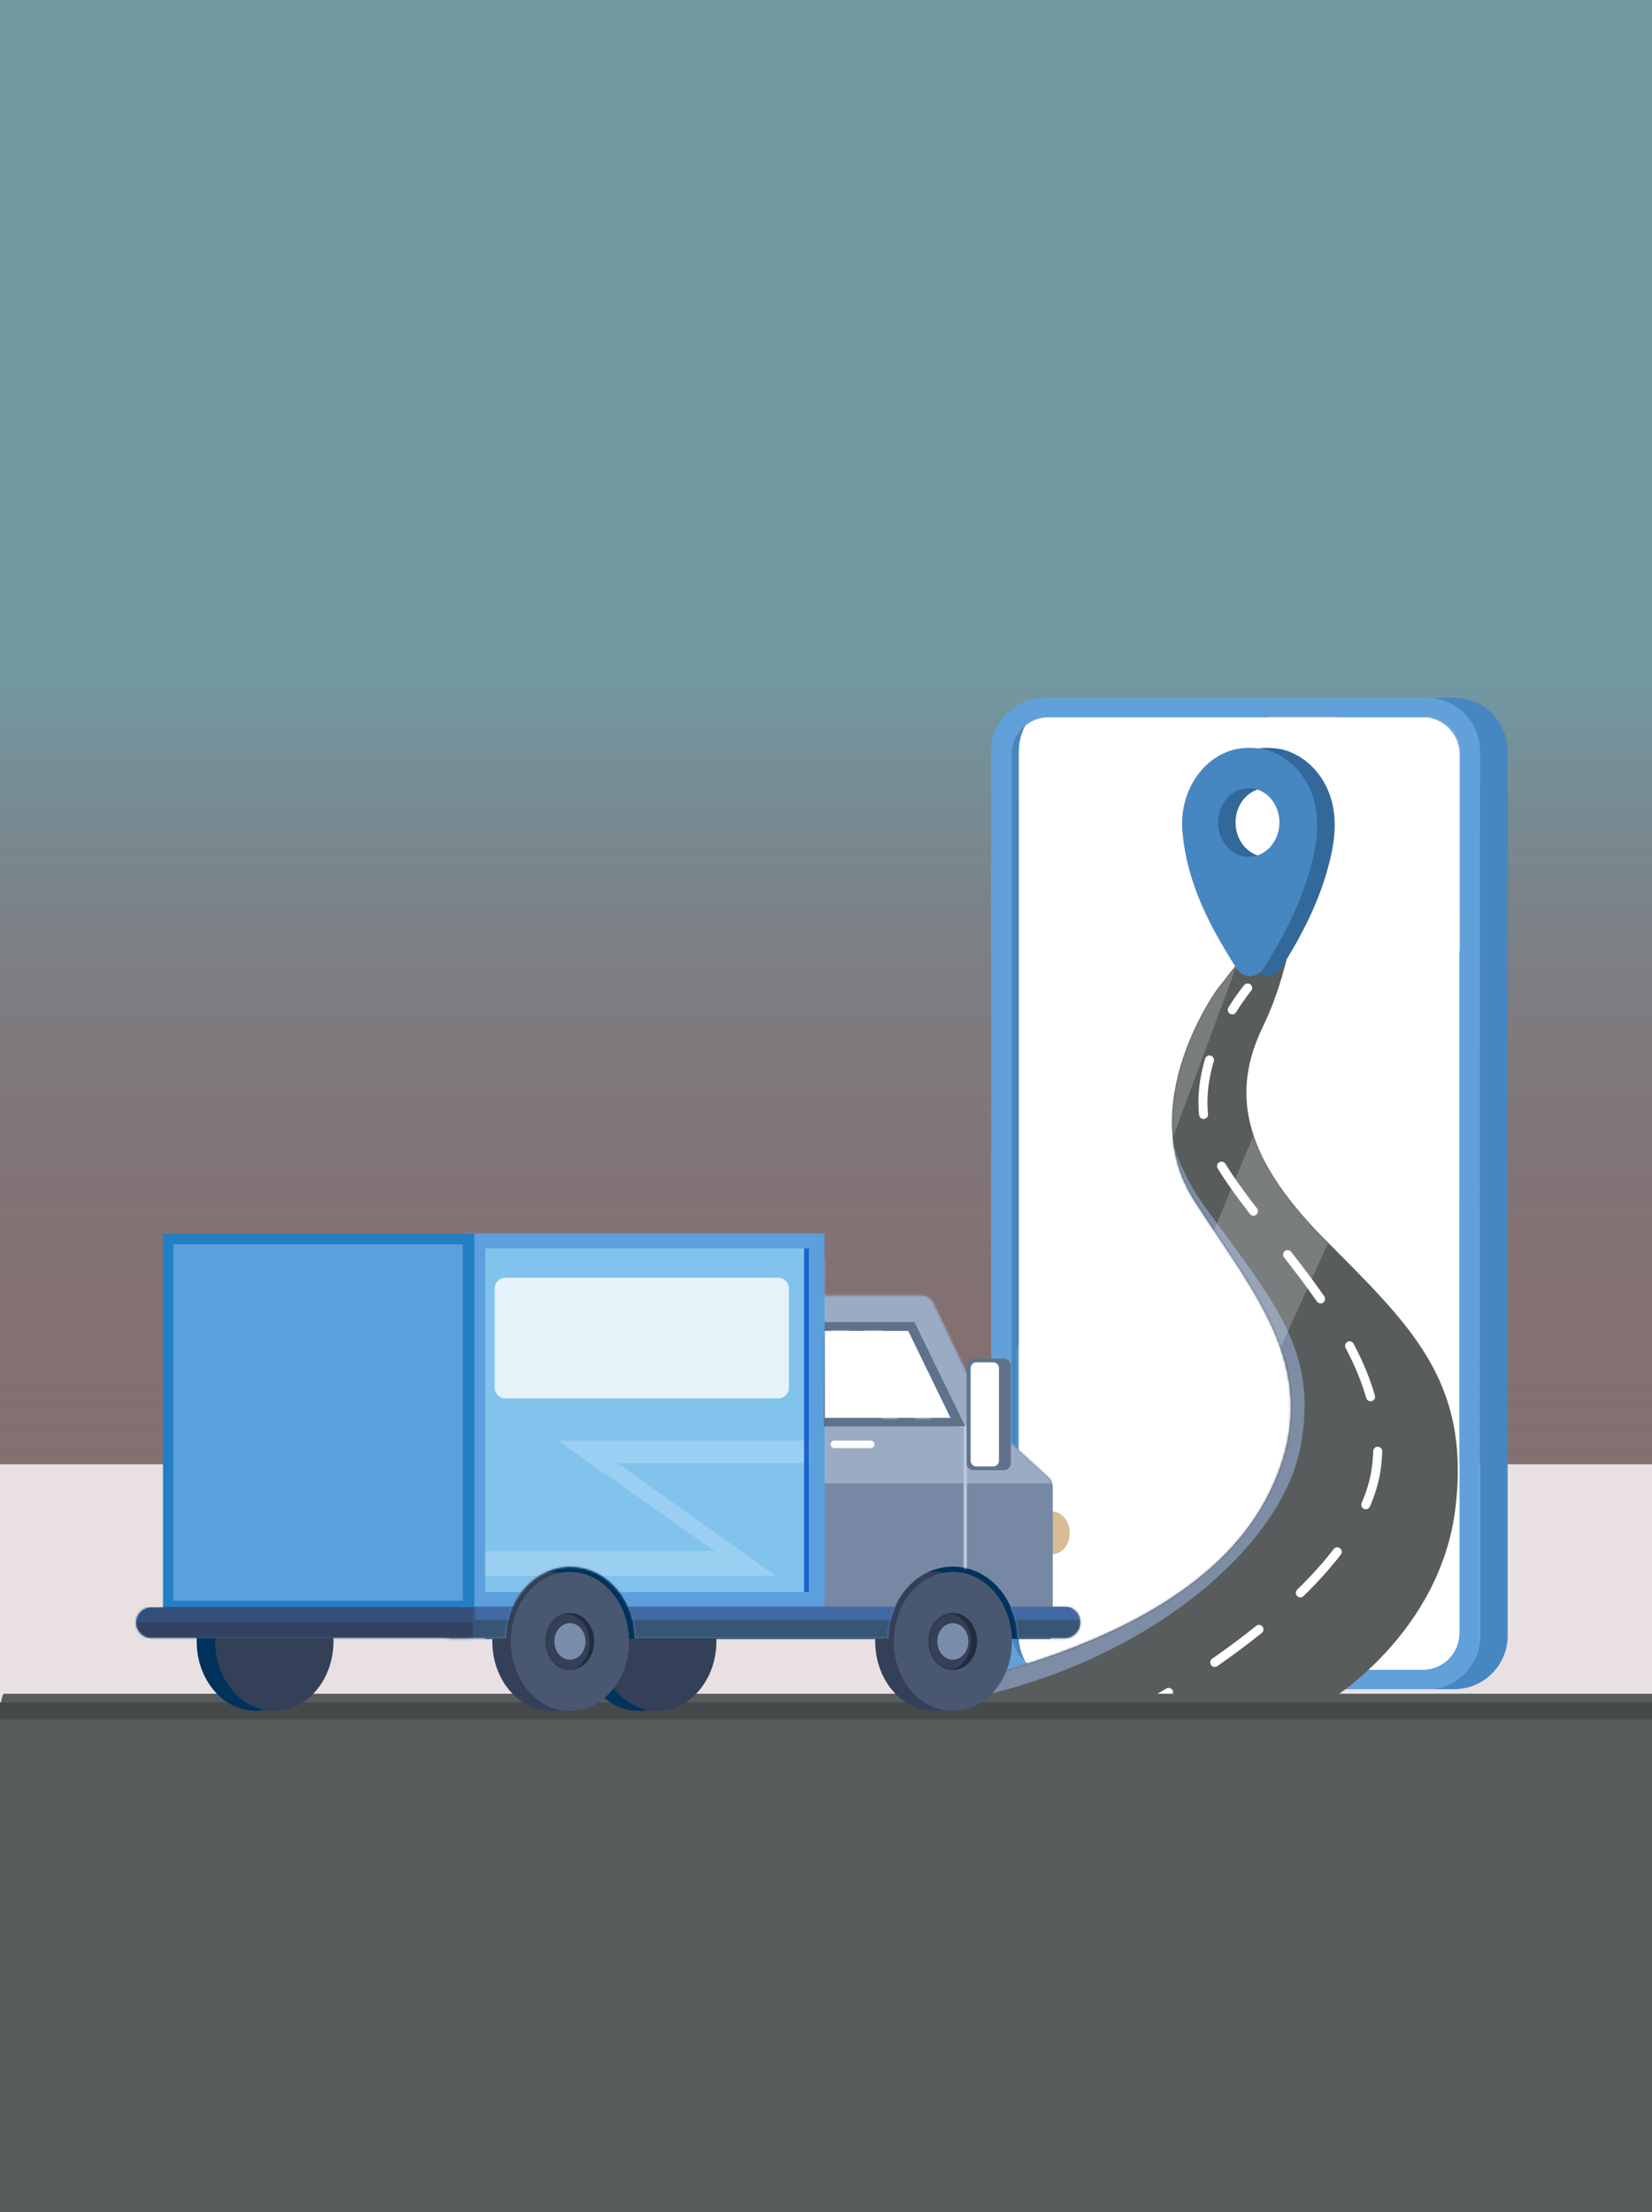 <svg width="765" height="1024" viewBox="0 0 765 1024" fill="none" xmlns="http://www.w3.org/2000/svg">
<rect x="0" y="0" width="765" height="1024" fill="#808080" stroke="none"/>
<g clip-path="url(#clip0_6922_8902)">
<path d="M765 0H0V1024H765V0Z" fill="url(#paint0_linear_6922_8902)"/>
<path d="M1479.78 677.791H-751.308V1274.72H1479.78V677.791Z" fill="#E8E0E2"/>
<path d="M673.451 323H660.62C674.264 323 685.325 334.062 685.325 347.705V757.156C685.325 770.802 674.264 781.863 660.62 781.863H673.451C687.096 781.863 698.158 770.802 698.158 757.156V347.705C698.158 334.062 687.096 323 673.451 323Z" fill="#4787C1"/>
<path d="M660.62 323H483.667C470.021 323 458.959 334.062 458.959 347.705V757.156C458.959 770.802 470.021 781.863 483.667 781.863H660.62C674.263 781.863 685.325 770.802 685.325 757.156V347.705C685.325 334.062 674.263 323 660.62 323ZM675.808 755.876C675.808 765.274 668.191 772.892 658.792 772.892H485.494C481.5 772.892 477.83 771.512 474.929 769.21C471.001 766.092 468.478 761.28 468.478 755.876V349.059C468.478 343.686 470.969 338.899 474.858 335.781C477.771 333.443 481.468 332.042 485.494 332.042H658.792C668.191 332.042 675.808 339.66 675.808 349.059V755.876Z" fill="#61A0D9"/>
<path d="M471.791 347.705C471.791 343.382 472.904 339.316 474.857 335.781C470.968 338.899 468.478 343.686 468.478 349.059V755.876C468.478 761.28 471 766.092 474.928 769.21C472.931 765.643 471.791 761.533 471.791 757.156V347.705Z" fill="#4787C1"/>
<path d="M675.808 349.058V755.875C675.808 765.274 668.191 772.892 658.792 772.892H485.494C481.5 772.892 477.83 771.511 474.929 769.209C472.932 765.642 471.792 761.533 471.792 757.155V347.705C471.792 343.381 472.905 339.316 474.858 335.781C477.771 333.442 481.468 332.042 485.494 332.042H552.354C552.354 332.042 564.967 332.042 573.05 332.042C581.131 332.042 593.744 332.042 593.744 332.042H658.792C668.191 332.042 675.808 339.66 675.808 349.058Z" fill="white"/>
<mask id="mask0_6922_8902" style="mask-type:luminance" maskUnits="userSpaceOnUse" x="471" y="332" width="205" height="441">
<path d="M675.808 349.058V755.875C675.808 765.274 668.191 772.892 658.792 772.892H485.494C481.5 772.892 477.83 771.511 474.929 769.209C472.932 765.642 471.792 761.533 471.792 757.155V347.705C471.792 343.381 472.905 339.316 474.858 335.781C477.771 333.442 481.468 332.042 485.494 332.042C485.494 332.042 526.243 332.042 552.354 332.042C560.436 332.042 573.05 332.042 573.05 332.042H593.744H658.792C668.191 332.042 675.808 339.66 675.808 349.058Z" fill="white"/>
</mask>
<g mask="url(#mask0_6922_8902)">
<g opacity="0.73">
<path d="M405.176 787.456C405.176 787.456 431.215 813.861 431.967 811.604C432.718 809.346 629.156 306.585 629.156 306.585L596.794 307.337C594.537 319.379 405.176 787.454 405.176 787.454V787.456Z" fill="white"/>
</g>
<g opacity="0.73">
<path d="M468.849 795.801H516.264L705.927 373.571L666.79 315.617L468.849 795.801Z" fill="white"/>
</g>
</g>
<path d="M563.418 458.16C563.418 458.16 524.676 511.536 553.088 555.873C581.498 600.211 614.211 635.506 588.386 689.744C562.558 743.981 488.521 772.821 402 787.457H615.074C615.074 787.457 667.159 756.465 674.045 697.492C680.933 638.521 652.501 613.046 613.126 573.268C573.75 533.49 570.736 504.218 584.942 474.948C599.148 445.676 601.73 409.089 601.73 409.089L563.42 458.16H563.418Z" fill="#595C5C"/>
<mask id="mask1_6922_8902" style="mask-type:luminance" maskUnits="userSpaceOnUse" x="402" y="409" width="274" height="379">
<path d="M563.418 458.16C563.418 458.16 524.676 511.536 553.088 555.873C581.498 600.211 614.211 635.506 588.386 689.744C562.558 743.981 488.521 772.821 402 787.457H615.074C615.074 787.457 667.159 756.465 674.045 697.492C680.933 638.521 652.501 613.046 613.126 573.268C573.75 533.49 570.736 504.218 584.942 474.948C599.148 445.676 601.73 409.089 601.73 409.089L563.42 458.16H563.418Z" fill="white"/>
</mask>
<g mask="url(#mask1_6922_8902)">
<path d="M542.231 468.404C512.502 504.53 544.112 555.709 544.112 556.839C544.112 557.969 577.604 594.095 582.12 633.232C586.635 672.369 419.549 767.577 419.549 767.577C419.549 767.577 408.259 783.006 446.269 786.769C531.316 769.834 593.034 716.022 602.064 670.488C611.097 624.953 589.646 602.373 558.036 558.721C526.425 515.068 542.231 468.404 542.231 468.404Z" fill="#7C8DA5"/>
<g opacity="0.2">
<path d="M581.994 521.841L555.402 585.816L589.521 631.475L621.883 560.226L599.305 517.075L581.994 521.841Z" fill="white"/>
</g>
<g opacity="0.2">
<path d="M556.456 455.755C556.456 456.507 536.322 521.799 536.322 521.799L541.402 531.207L573.954 443.524C573.954 443.524 556.456 455.001 556.456 455.755Z" fill="white"/>
</g>
</g>
<path d="M570.633 469.529C570.26 469.529 569.881 469.429 569.54 469.22C568.557 468.615 568.25 467.331 568.855 466.348C572.797 459.939 576.038 456.109 576.173 455.95C576.919 455.07 578.239 454.965 579.116 455.711C579.995 456.458 580.101 457.775 579.354 458.654C579.322 458.691 576.173 462.42 572.412 468.537C572.019 469.178 571.333 469.532 570.631 469.532L570.633 469.529Z" fill="white"/>
<path d="M562.512 771.588C561.851 771.588 561.2 771.276 560.795 770.692C560.136 769.743 560.37 768.444 561.318 767.786C568.511 762.786 575.362 757.67 581.687 752.575C582.586 751.853 583.901 751.993 584.623 752.892C585.348 753.791 585.205 755.105 584.306 755.827C577.907 760.983 570.975 766.159 563.701 771.215C563.337 771.468 562.922 771.588 562.512 771.588ZM602.167 739.383C601.624 739.383 601.082 739.172 600.671 738.752C599.866 737.926 599.883 736.605 600.708 735.799C607.198 729.474 612.878 723.158 617.589 717.029C618.292 716.115 619.604 715.943 620.518 716.646C621.431 717.348 621.603 718.66 620.901 719.574C616.069 725.86 610.257 732.326 603.624 738.791C603.219 739.187 602.693 739.383 602.167 739.383ZM632.461 698.59C632.184 698.59 631.901 698.534 631.628 698.416C630.572 697.956 630.086 696.726 630.548 695.667C632.81 690.464 634.345 685.323 635.104 680.385C635.547 677.513 635.814 674.58 635.903 671.669C635.937 670.517 636.91 669.613 638.052 669.645C639.204 669.679 640.111 670.642 640.076 671.795C639.983 674.875 639.698 677.978 639.231 681.016C638.416 686.31 636.785 691.798 634.377 697.33C634.036 698.116 633.267 698.585 632.461 698.585V698.59ZM634.672 648.61C633.763 648.61 632.928 648.013 632.665 647.094C630.53 639.612 627.406 632.031 623.112 623.919C622.571 622.9 622.962 621.637 623.981 621.097C625.001 620.556 626.263 620.947 626.804 621.966C631.235 630.338 634.466 638.182 636.681 645.949C636.998 647.057 636.355 648.214 635.247 648.531C635.055 648.585 634.864 648.612 634.672 648.612V648.61ZM611.529 603.302C610.868 603.302 610.22 602.99 609.812 602.405C604.506 594.78 598.895 587.497 594.599 582.004C593.889 581.095 594.049 579.783 594.958 579.073C595.866 578.363 597.178 578.523 597.888 579.432C602.217 584.966 607.874 592.309 613.239 600.02C613.897 600.966 613.664 602.268 612.718 602.926C612.355 603.179 611.939 603.299 611.527 603.299L611.529 603.302ZM580.439 562.71C579.815 562.71 579.196 562.43 578.786 561.9C572.075 553.211 567.481 546.723 563.885 540.864C563.281 539.882 563.59 538.595 564.573 537.993C565.555 537.388 566.843 537.698 567.444 538.681C570.957 544.407 575.475 550.781 582.09 559.347C582.795 560.259 582.626 561.57 581.714 562.275C581.334 562.568 580.884 562.71 580.439 562.71ZM557.326 517.957C556.265 517.957 555.358 517.152 555.25 516.076C555.061 514.16 554.963 512.192 554.963 510.229C554.963 503.737 556.007 496.942 558.068 490.032C558.397 488.926 559.559 488.297 560.664 488.627C561.77 488.956 562.399 490.12 562.07 491.223C560.124 497.745 559.139 504.137 559.139 510.227C559.139 512.052 559.227 513.882 559.404 515.661C559.517 516.808 558.68 517.83 557.532 517.945C557.461 517.952 557.392 517.955 557.324 517.955L557.326 517.957Z" fill="white"/>
<path d="M530.417 791.7C529.675 791.7 528.956 791.302 528.577 790.602C528.029 789.587 528.408 788.32 529.422 787.772C529.464 787.75 533.574 785.527 540.059 781.596C541.044 780.999 542.329 781.314 542.926 782.299C543.523 783.284 543.208 784.569 542.223 785.166C535.64 789.155 531.574 791.354 531.405 791.444C531.09 791.614 530.749 791.695 530.415 791.695L530.417 791.7Z" fill="white"/>
<path d="M593.383 346.796C593.383 346.796 593.381 346.809 593.379 346.815C586.898 345.511 581.587 346.475 579.632 346.94C579.138 347.077 578.646 347.219 578.156 347.371C563.726 351.885 554.279 367.699 555.62 384.424C556.982 401.397 562.79 416.582 570.438 430.926C572.94 435.618 577.075 442.46 580.569 448.073C583.644 453.016 590.206 453.085 593.305 448.161C593.326 448.128 593.346 448.095 593.367 448.061C602.573 433.391 610.629 418.04 615.217 400.718C617.541 391.944 619.009 383.036 617.358 373.831C614.92 360.244 605.442 349.662 593.385 346.794L593.383 346.796ZM586.363 396.596C578.514 396.596 572.15 389.479 572.15 380.699C572.15 371.918 578.514 364.801 586.363 364.801C594.212 364.801 600.576 371.918 600.576 380.699C600.576 389.479 594.212 396.596 586.363 396.596Z" fill="#32699A"/>
<path d="M585.274 346.796C585.274 346.796 585.272 346.809 585.27 346.815C578.789 345.511 573.479 346.475 571.523 346.94C571.03 347.077 570.538 347.219 570.048 347.371C555.618 351.885 546.17 367.699 547.511 384.424C548.873 401.397 554.681 416.582 562.33 430.926C564.831 435.618 568.967 442.46 572.46 448.073C575.536 453.016 582.097 453.085 585.196 448.161C585.218 448.128 585.237 448.095 585.259 448.061C594.464 433.391 602.52 418.04 607.109 400.718C609.433 391.944 610.901 383.036 609.25 373.831C606.812 360.244 597.333 349.662 585.276 346.794L585.274 346.796ZM578.254 396.596C570.405 396.596 564.041 389.479 564.041 380.699C564.041 371.918 570.405 364.801 578.254 364.801C586.104 364.801 592.468 371.918 592.468 380.699C592.468 389.479 586.104 396.596 578.254 396.596Z" fill="#4787C1"/>
<path d="M773.109 784H1.891C-1.362 784 -4 844.853 -4 919.918V927.083C-4 1002.15 -1.362 1063 1.891 1063H773.109C776.362 1063 779 1002.15 779 927.083V919.918C779 844.853 776.362 784 773.109 784Z" fill="#595C5C"/>
<mask id="mask2_6922_8902" style="mask-type:luminance" maskUnits="userSpaceOnUse" x="-19" y="783" width="804" height="13">
<path d="M779.664 783.854H-14.214C-16.762 783.854 -18.827 786.504 -18.827 789.771V790.083C-18.827 793.351 -16.762 796 -14.214 796H779.664C782.212 796 784.277 793.351 784.277 790.083V789.771C784.277 786.504 782.212 783.854 779.664 783.854Z" fill="white"/>
</mask>
<g mask="url(#mask2_6922_8902)">
<path d="M815 788H-41V799H815V788Z" fill="#464949"/>
</g>
<path d="M487.395 719.388C491.779 719.388 495.334 714.975 495.334 709.531C495.334 704.088 491.779 699.675 487.395 699.675C483.01 699.675 479.456 704.088 479.456 709.531C479.456 714.975 483.01 719.388 487.395 719.388Z" fill="#D7BC94"/>
<path d="M295.778 791.941C310.898 791.941 323.155 777.538 323.155 759.772C323.155 742.005 310.898 727.603 295.778 727.603C280.658 727.603 268.4 742.005 268.4 759.772C268.4 777.538 280.658 791.941 295.778 791.941Z" fill="#00325B"/>
<path d="M304.357 791.941C319.477 791.941 331.734 777.538 331.734 759.772C331.734 742.005 319.477 727.603 304.357 727.603C289.237 727.603 276.979 742.005 276.979 759.772C276.979 777.538 289.237 791.941 304.357 791.941Z" fill="#344058"/>
<path d="M486.465 709.532H224.408V758.576H486.465V709.532Z" fill="#00325B"/>
<path d="M432.667 791.941C447.787 791.941 460.044 777.538 460.044 759.772C460.044 742.005 447.787 727.603 432.667 727.603C417.546 727.603 405.289 742.005 405.289 759.772C405.289 777.538 417.546 791.941 432.667 791.941Z" fill="#344058"/>
<path d="M441.247 791.941C456.367 791.941 468.624 777.538 468.624 759.772C468.624 742.005 456.367 727.603 441.247 727.603C426.126 727.603 413.869 742.005 413.869 759.772C413.869 777.538 426.126 791.941 441.247 791.941Z" fill="#495870"/>
<path d="M441.246 772.96C447.445 772.96 452.471 767.055 452.471 759.772C452.471 752.488 447.445 746.583 441.246 746.583C435.046 746.583 430.021 752.488 430.021 759.772C430.021 767.055 435.046 772.96 441.246 772.96Z" fill="#212C3F"/>
<mask id="mask3_6922_8902" style="mask-type:luminance" maskUnits="userSpaceOnUse" x="430" y="746" width="23" height="27">
<path d="M441.246 772.959C447.445 772.959 452.471 767.054 452.471 759.771C452.471 752.487 447.445 746.582 441.246 746.582C435.046 746.582 430.021 752.487 430.021 759.771C430.021 767.054 435.046 772.959 441.246 772.959Z" fill="white"/>
</mask>
<g mask="url(#mask3_6922_8902)">
<path d="M438.516 772.959C444.715 772.959 449.741 767.054 449.741 759.771C449.741 752.487 444.715 746.582 438.516 746.582C432.317 746.582 427.291 752.487 427.291 759.771C427.291 767.054 432.317 772.959 438.516 772.959Z" fill="#344058"/>
</g>
<path d="M441.246 768.242C445.228 768.242 448.456 764.45 448.456 759.771C448.456 755.093 445.228 751.301 441.246 751.301C437.264 751.301 434.036 755.093 434.036 759.771C434.036 764.45 437.264 768.242 441.246 768.242Z" fill="#798DAA"/>
<path d="M255.35 791.941C270.47 791.941 282.728 777.538 282.728 759.772C282.728 742.005 270.47 727.603 255.35 727.603C240.23 727.603 227.973 742.005 227.973 759.772C227.973 777.538 240.23 791.941 255.35 791.941Z" fill="#344058"/>
<path d="M263.927 791.941C279.047 791.941 291.305 777.538 291.305 759.772C291.305 742.005 279.047 727.603 263.927 727.603C248.807 727.603 236.55 742.005 236.55 759.772C236.55 777.538 248.807 791.941 263.927 791.941Z" fill="#495870"/>
<path d="M118.46 791.941C133.581 791.941 145.838 777.538 145.838 759.772C145.838 742.005 133.581 727.603 118.46 727.603C103.34 727.603 91.083 742.005 91.083 759.772C91.083 777.538 103.34 791.941 118.46 791.941Z" fill="#00325B"/>
<path d="M127.039 791.941C142.159 791.941 154.416 777.538 154.416 759.772C154.416 742.005 142.159 727.603 127.039 727.603C111.918 727.603 99.661 742.005 99.661 759.772C99.661 777.538 111.918 791.941 127.039 791.941Z" fill="#344058"/>
<path d="M263.927 772.96C270.127 772.96 275.152 767.055 275.152 759.772C275.152 752.488 270.127 746.583 263.927 746.583C257.728 746.583 252.702 752.488 252.702 759.772C252.702 767.055 257.728 772.96 263.927 772.96Z" fill="#212C3F"/>
<mask id="mask4_6922_8902" style="mask-type:luminance" maskUnits="userSpaceOnUse" x="252" y="746" width="24" height="27">
<path d="M263.927 772.959C270.127 772.959 275.152 767.054 275.152 759.771C275.152 752.487 270.127 746.582 263.927 746.582C257.728 746.582 252.702 752.487 252.702 759.771C252.702 767.054 257.728 772.959 263.927 772.959Z" fill="white"/>
</mask>
<g mask="url(#mask4_6922_8902)">
<path d="M261.845 773.457C268.045 773.457 273.07 767.553 273.07 760.269C273.07 752.985 268.045 747.08 261.845 747.08C255.646 747.08 250.62 752.985 250.62 760.269C250.62 767.553 255.646 773.457 261.845 773.457Z" fill="#344058"/>
</g>
<path d="M263.928 768.242C267.909 768.242 271.137 764.45 271.137 759.771C271.137 755.093 267.909 751.301 263.928 751.301C259.946 751.301 256.718 755.093 256.718 759.771C256.718 764.45 259.946 768.242 263.928 768.242Z" fill="#798DAA"/>
<path d="M209.22 743.755H213.737V571H381.746V599.656H426.498C428.93 599.656 431.145 601.054 432.191 603.249L458.602 658.593C458.953 659.328 459.44 659.986 460.041 660.536L485.458 683.747C486.767 684.942 487.514 686.633 487.514 688.406V743.619H492.989C496.995 743.619 500.244 746.868 500.244 750.875V751.023C500.244 755.029 496.995 758.278 492.989 758.278H471.085C470.958 739.953 457.648 725.14 441.245 725.14C424.843 725.14 411.534 739.951 411.406 758.275L293.948 758.27C293.818 739.947 280.509 725.139 264.109 725.139C247.71 725.139 234.401 739.946 234.269 758.268H209.215C205.208 758.268 201.959 755.019 201.959 751.012C201.959 747.006 205.208 743.757 209.215 743.757L209.22 743.755Z" fill="#7688A4"/>
<mask id="mask5_6922_8902" style="mask-type:luminance" maskUnits="userSpaceOnUse" x="201" y="571" width="300" height="188">
<path d="M209.22 743.755H213.737V571H381.746V599.656H426.498C428.93 599.656 431.145 601.054 432.191 603.249L458.602 658.593C458.953 659.328 459.44 659.986 460.041 660.536L485.458 683.747C486.767 684.942 487.514 686.633 487.514 688.406V743.619H492.989C496.995 743.619 500.244 746.868 500.244 750.875V751.023C500.244 755.029 496.995 758.278 492.989 758.278H471.085C470.958 739.953 457.648 725.14 441.245 725.14C424.843 725.14 411.534 739.951 411.406 758.275L293.948 758.27C293.818 739.947 280.509 725.139 264.109 725.139C247.71 725.139 234.401 739.946 234.269 758.268H209.215C205.208 758.268 201.959 755.019 201.959 751.012C201.959 747.006 205.208 743.757 209.215 743.757L209.22 743.755Z" fill="white"/>
</mask>
<g mask="url(#mask5_6922_8902)">
<path d="M508.443 582.385H380.06V686.58H508.443V582.385Z" fill="#9CABC4"/>
<path d="M381.827 555.486H203.423V756.256H381.827V555.486Z" fill="#5B9FDD"/>
<path d="M374.573 577.827H224.699V736.911H374.573V577.827Z" fill="#82C3ED"/>
<mask id="mask6_6922_8902" style="mask-type:luminance" maskUnits="userSpaceOnUse" x="224" y="577" width="151" height="160">
<path d="M374.573 577.827H224.699V736.911H374.573V577.827Z" fill="white"/>
</mask>
<g mask="url(#mask6_6922_8902)">
<g opacity="0.2">
<path d="M380.712 666.856H258.47L331.035 718.024H214.188L204.604 729.374H359.222L285.821 677.183H389.086L380.712 666.856Z" fill="white"/>
</g>
</g>
<path d="M374.573 577.827H372.34V736.911H374.573V577.827Z" fill="#1D64CC"/>
<path d="M508.411 743.663H199.225V759.359H508.411V743.663Z" fill="#4169A4"/>
<mask id="mask7_6922_8902" style="mask-type:luminance" maskUnits="userSpaceOnUse" x="199" y="743" width="310" height="17">
<path d="M508.411 743.664H199.225V759.36H508.411V743.664Z" fill="white"/>
</mask>
<g mask="url(#mask7_6922_8902)">
<path d="M514.862 749.842H192.23V760.634H514.862V749.842Z" fill="#395576"/>
</g>
<path d="M447.787 729.062H446.202V660.9L440.54 659.752L440.855 658.198L447.787 659.604V729.062Z" fill="#BAC7DB"/>
</g>
<path d="M381.835 611.931L381.425 660.252H446.994L423.451 611.931H381.835Z" fill="#60718C"/>
<path d="M420.575 616.038H381.973V656.284H440.151L420.575 616.038Z" fill="white"/>
<mask id="mask8_6922_8902" style="mask-type:luminance" maskUnits="userSpaceOnUse" x="381" y="616" width="60" height="41">
<path d="M420.574 616.039H381.972V656.285H440.15L420.574 616.039Z" fill="white"/>
</mask>
<g mask="url(#mask8_6922_8902)">
<path d="M399.352 613.931L427.55 663.12H434.759L406.287 611.468L399.352 613.931Z" fill="white"/>
<path d="M383.747 613.931L411.945 663.12H419.155L390.682 611.468L383.747 613.931Z" fill="white"/>
</g>
<path d="M403.19 666.823H386.399C385.441 666.823 384.664 667.6 384.664 668.558C384.664 669.516 385.441 670.293 386.399 670.293H403.19C404.148 670.293 404.925 669.516 404.925 668.558C404.925 667.6 404.148 666.823 403.19 666.823Z" fill="white"/>
<path d="M454.416 628.859H464.94C466.67 628.859 468.073 630.263 468.073 631.992V677.378C468.073 679.108 466.67 680.511 464.94 680.511H454.416C452.687 680.511 451.283 679.108 451.283 677.378V631.992C451.283 630.263 452.687 628.859 454.416 628.859Z" fill="#60718C"/>
<path d="M450.768 628.859H461.292C463.021 628.859 464.425 630.263 464.425 631.992V677.378C464.425 679.108 463.021 680.511 461.292 680.511H450.768C449.038 680.511 447.635 679.108 447.635 677.378V631.992C447.635 630.263 449.038 628.859 450.768 628.859Z" fill="#60718C"/>
<path d="M459.918 630.576H452.14C450.66 630.576 449.461 631.775 449.461 633.255V676.117C449.461 677.597 450.66 678.796 452.14 678.796H459.918C461.397 678.796 462.597 677.597 462.597 676.117V633.255C462.597 631.775 461.397 630.576 459.918 630.576Z" fill="white"/>
<g opacity="0.8">
<path d="M360.332 591.443H234.053C231.299 591.443 229.067 593.675 229.067 596.429V642.308C229.067 645.062 231.299 647.294 234.053 647.294H360.332C363.085 647.294 365.317 645.062 365.317 642.308V596.429C365.317 593.675 363.085 591.443 360.332 591.443Z" fill="white"/>
</g>
<path d="M75.478 744.028V571H219.668V757.9H217.113V758.129H70.117C66.223 758.129 63.067 754.973 63.067 751.079C63.067 747.185 66.223 744.03 70.117 744.03H75.478V744.028Z" fill="#227FC4"/>
<mask id="mask9_6922_8902" style="mask-type:luminance" maskUnits="userSpaceOnUse" x="63" y="571" width="157" height="188">
<path d="M75.479 744.028V571H219.669V757.9H217.114V758.129H70.118C66.224 758.129 63.068 754.973 63.068 751.079C63.068 747.185 66.224 744.03 70.118 744.03H75.479V744.028Z" fill="white"/>
</mask>
<g mask="url(#mask9_6922_8902)">
<path d="M224.048 743.846H56.679V766.843H224.048V743.846Z" fill="#324F7A"/>
<mask id="mask10_6922_8902" style="mask-type:luminance" maskUnits="userSpaceOnUse" x="56" y="743" width="169" height="24">
<path d="M224.047 743.845H56.678V766.842H224.047V743.845Z" fill="white"/>
</mask>
<g mask="url(#mask10_6922_8902)">
<path d="M219.396 750.956H52.685V777.004H219.396V750.956Z" fill="#344160"/>
</g>
</g>
<path d="M214.369 575.929H80.219V739.283H214.369V575.929Z" fill="#344058"/>
<path d="M214.369 575.929H80.219V740.956H214.369V575.929Z" fill="#5B9FDD"/>
<g opacity="0.91">
<path d="M203.274 762.264C203.24 762.239 203.231 762.239 203.233 762.25C203.236 762.254 203.242 762.261 203.245 762.264C203.254 762.264 203.263 762.264 203.272 762.264H203.274Z" fill="white"/>
<path d="M203.153 762.25C203.184 762.254 203.215 762.263 203.245 762.27C203.245 762.268 203.243 762.266 203.242 762.264C203.213 762.264 203.184 762.261 203.153 762.25Z" fill="white"/>
<path d="M203.247 762.27C203.247 762.27 203.247 762.27 203.245 762.27C203.256 762.286 203.269 762.299 203.247 762.27Z" fill="white"/>
<path d="M203.37 762.248C203.37 762.248 203.364 762.248 203.361 762.248C203.351 762.252 203.342 762.254 203.335 762.255C203.346 762.252 203.359 762.254 203.37 762.25V762.248Z" fill="white"/>
<path d="M203.407 762.212C203.394 762.23 203.376 762.241 203.36 762.248C203.364 762.248 203.366 762.248 203.369 762.248C203.358 762.252 203.346 762.252 203.335 762.253C203.315 762.259 203.295 762.264 203.276 762.264C203.283 762.27 203.288 762.273 203.297 762.28C203.283 762.275 203.268 762.275 203.254 762.271C203.267 762.286 203.281 762.302 203.295 762.318C203.34 762.286 203.382 762.25 203.407 762.212Z" fill="white"/>
<path d="M203.356 762.368C203.356 762.368 203.367 762.386 203.377 762.403C203.386 762.41 203.384 762.403 203.356 762.368Z" fill="white"/>
<path d="M203.274 762.264C203.265 762.264 203.256 762.264 203.247 762.264C203.249 762.265 203.251 762.267 203.252 762.271C203.267 762.274 203.281 762.276 203.295 762.28C203.285 762.273 203.281 762.269 203.274 762.264Z" fill="white"/>
<path d="M203.427 762.477C203.432 762.489 203.436 762.503 203.441 762.516C203.446 762.523 203.445 762.516 203.427 762.477Z" fill="white"/>
<path d="M203.247 762.267C203.247 762.267 203.238 762.256 203.234 762.252C203.234 762.254 203.234 762.256 203.238 762.259C203.238 762.261 203.242 762.265 203.243 762.267C203.243 762.267 203.247 762.267 203.249 762.267H203.247Z" fill="white"/>
<path d="M203.241 762.265L203.245 762.27C203.247 762.27 203.249 762.27 203.252 762.27C203.25 762.268 203.249 762.266 203.247 762.263C203.247 762.263 203.243 762.263 203.241 762.263V762.265Z" fill="white"/>
<path d="M203.236 762.257C203.236 762.257 203.238 762.262 203.24 762.264C203.24 762.262 203.236 762.259 203.234 762.257H203.236Z" fill="white"/>
<path d="M203.24 762.264C203.24 762.264 203.242 762.267 203.243 762.269C203.243 762.269 203.243 762.269 203.245 762.269C203.245 762.269 203.242 762.265 203.242 762.264H203.24Z" fill="white"/>
</g>
<g opacity="0.91">
<path d="M393.852 762.839C393.852 762.839 393.852 762.834 393.852 762.832C393.845 762.843 393.839 762.854 393.832 762.865C393.841 762.852 393.847 762.847 393.852 762.839Z" fill="white"/>
<path d="M393.852 762.84C393.855 762.916 393.895 762.794 393.852 762.84V762.84Z" fill="white"/>
</g>
</g>
<defs>
<linearGradient id="paint0_linear_6922_8902" x1="382.5" y1="32.686" x2="382.5" y2="910.5" gradientUnits="userSpaceOnUse">
<stop offset="0.313" stop-color="#61B8CD" stop-opacity="0.46"/>
<stop offset="0.783" stop-color="#9F0606" stop-opacity="0.12"/>
<stop offset="1" stop-color="#00AEC6" stop-opacity="0.5"/>
</linearGradient>
<clipPath id="clip0_6922_8902">
<rect width="765" height="1024" fill="white" transform="matrix(-1 0 0 1 765 0)"/>
</clipPath>
</defs>
</svg>
